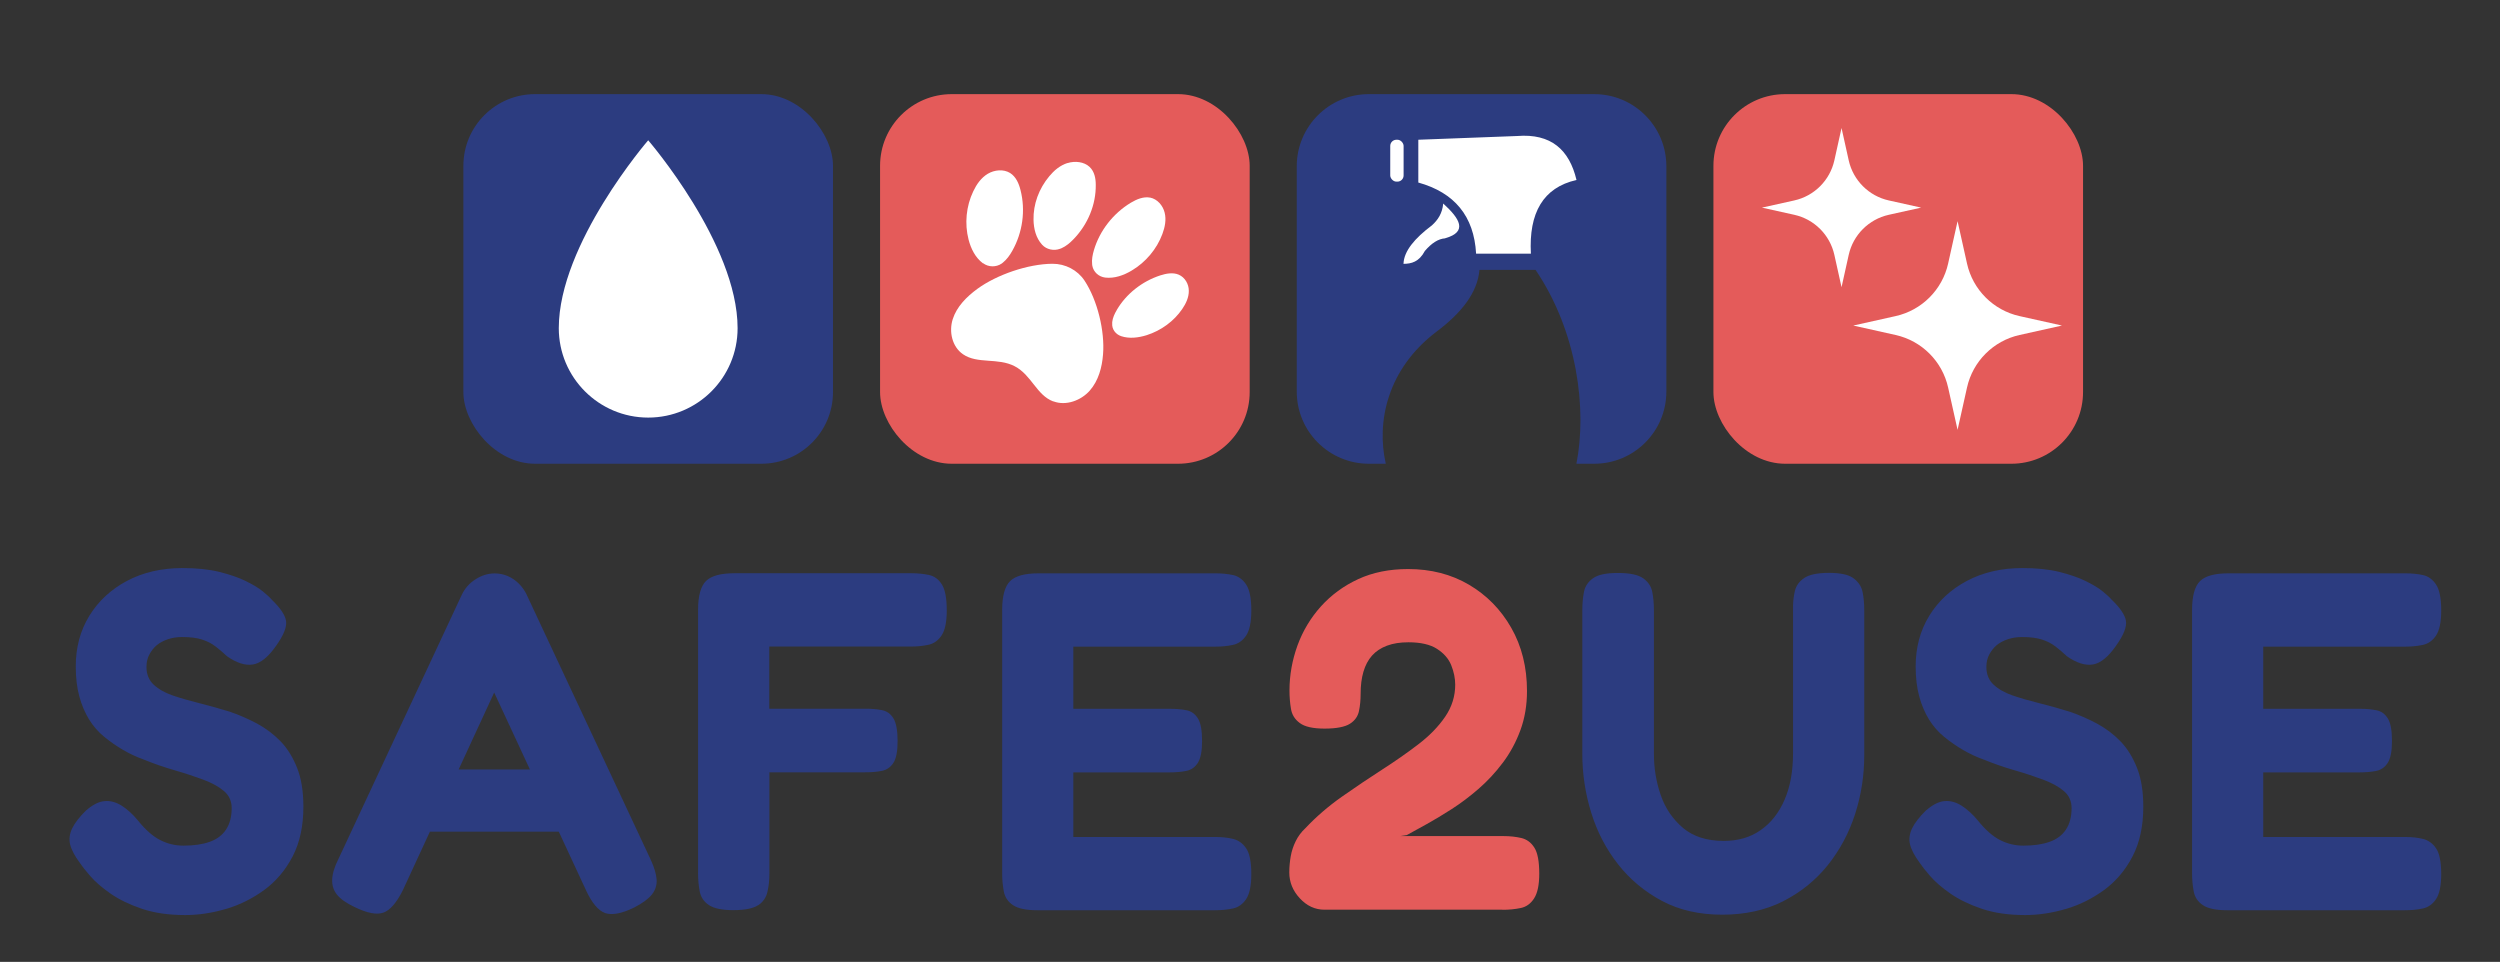 <?xml version="1.0" encoding="UTF-8"?>
<svg id="Layer_1" data-name="Layer 1" xmlns="http://www.w3.org/2000/svg" viewBox="0 0 275.15 105.86">
  <rect x="0" y="0" width="275.15" height="105.86" fill="#333333" stroke="none"/>
  <defs>
    <style>
      .cls-1 {
        fill: #fff;
      }

      .cls-2 {
        fill: #e45b5a;
      }

      .cls-3 {
        fill: #2c3c80;
      }
    </style>
  </defs>
  <rect class="cls-3" x="51" y="10.36" width="40.68" height="40.68" rx="7.89" ry="7.89"/>
  <path class="cls-1" d="M81.18,36.12c0,5.44-4.41,9.84-9.84,9.84s-9.84-4.41-9.84-9.84c0-9.29,9.84-20.68,9.84-20.68,0,0,9.84,11.39,9.84,20.68Z"/>
  <rect class="cls-2" x="96.86" y="10.36" width="40.68" height="40.68" rx="7.89" ry="7.89"/>
  <path class="cls-1" d="M122.92,34.11c-.25,.42-.46,.87-.51,1.34v.14c-.05,.63,.36,1.2,.99,1.41h0c.9,.3,1.9,.17,2.8-.11,1.6-.51,3-1.54,3.91-2.87,.42-.61,.74-1.3,.73-2.02,0-.72-.41-1.47-1.11-1.77-.63-.27-1.38-.13-2.03,.08-2.02,.66-3.75,2.04-4.78,3.79Z"/>
  <path class="cls-1" d="M126.58,21.75c-.73-.14-1.48,.18-2.12,.56-1.95,1.18-3.43,3.08-4.06,5.21-.15,.51-.26,1.05-.2,1.57l.02,.16c.13,.69,.7,1.21,1.42,1.3h0c1.02,.12,2.04-.25,2.91-.77,1.55-.92,2.76-2.36,3.38-4.02,.28-.75,.45-1.58,.25-2.36-.19-.78-.8-1.5-1.62-1.66Z"/>
  <path class="cls-1" d="M117.49,17.94c-.82,.26-1.48,.82-2,1.45-1.15,1.37-1.78,3.09-1.74,4.81,.02,.97,.26,1.98,.94,2.73h0c.48,.53,1.29,.71,1.98,.45l.16-.06c.52-.23,.94-.6,1.32-.99,1.59-1.64,2.48-3.82,2.45-5.99,0-.71-.14-1.47-.69-1.98-.6-.56-1.6-.67-2.42-.41Z"/>
  <path class="cls-1" d="M115.93,44.17c1.39,.53,3.05-.09,4.01-1.18,.96-1.09,1.35-2.56,1.46-3.98,.21-2.56-.61-5.97-2.04-8.13-.77-1.16-2.11-1.86-3.54-1.85-2.68,.02-6.11,1.2-8.25,2.76-1.19,.87-2.27,1.96-2.71,3.33-.44,1.37-.08,3.04,1.13,3.87,1.6,1.1,3.84,.35,5.69,1.32,1.86,.97,2.4,3.18,4.24,3.87Z"/>
  <path class="cls-1" d="M108.2,28.97h0c.59,.44,1.42,.46,2.04,.04l.13-.1c.44-.35,.77-.82,1.04-1.3,1.14-2.02,1.48-4.45,.91-6.68-.18-.73-.5-1.48-1.15-1.89-.73-.45-1.72-.35-2.46,.09-.73,.44-1.23,1.16-1.59,1.92-.79,1.65-.97,3.56-.52,5.32,.26,1,.74,1.98,1.58,2.61Z"/>
  <path class="cls-3" d="M175.46,10.36h-24.8c-4.39,0-7.94,3.56-7.94,7.94v24.8c0,4.39,3.56,7.94,7.94,7.94h1.86c-1.05-4.6,.16-10.44,5.6-14.55,2.76-2.07,4.5-4.31,4.71-6.79h6.17c4.62,6.81,5.68,15.37,4.5,21.34h1.96c4.39,0,7.94-3.56,7.94-7.94V18.3c0-4.39-3.56-7.94-7.94-7.94Z"/>
  <path class="cls-1" d="M156.1,15.38l10.87-.41c3.74-.3,5.75,1.51,6.54,4.84-3.68,.83-5.26,3.63-5.02,8.11h-6.03c-.23-4.14-2.38-6.72-6.36-7.83v-4.7Z"/>
  <rect class="cls-1" x="153.01" y="15.38" width="1.47" height="4.61" rx=".68" ry=".68"/>
  <path class="cls-1" d="M159.06,26.23c-.77,.05-1.51,.54-2.24,1.39-.64,1.21-1.48,1.41-2.35,1.42,.04-1.41,1.24-2.82,3.13-4.24,.64-.58,1.14-1.3,1.24-2.4,1.83,1.66,2.73,3.11,.22,3.82Z"/>
  <rect class="cls-2" x="188.58" y="10.36" width="40.68" height="40.68" rx="7.89" ry="7.89"/>
  <path class="cls-1" d="M215.45,24.34l1.04,4.67c.64,2.88,2.9,5.14,5.78,5.78l4.67,1.04-4.67,1.04c-2.88,.64-5.14,2.9-5.78,5.78l-1.04,4.66-1.04-4.66c-.64-2.88-2.9-5.14-5.78-5.78l-4.66-1.04,4.66-1.04c2.88-.64,5.14-2.9,5.78-5.78l1.04-4.67Z"/>
  <path class="cls-1" d="M202.68,14.09l.79,3.56c.49,2.2,2.21,3.92,4.41,4.41l3.56,.79-3.56,.79c-2.2,.49-3.92,2.21-4.41,4.41l-.79,3.56-.79-3.56c-.49-2.2-2.21-3.92-4.41-4.41l-3.56-.79,3.56-.79c2.2-.49,3.92-2.21,4.41-4.41l.79-3.56Z"/>
  <path class="cls-3" d="M133.75,100.18c.69,0,1.33-.06,1.93-.19,.6-.12,1.09-.47,1.47-1.03,.38-.57,.57-1.49,.57-2.76,0-1.34-.19-2.29-.57-2.84-.38-.55-.86-.89-1.44-1.03-.58-.14-1.22-.21-1.91-.21h-15.67v-7.11h10.51c.72,0,1.36-.05,1.91-.16,.55-.11,.98-.41,1.29-.9,.31-.5,.46-1.29,.46-2.39,0-1.17-.15-2-.46-2.49-.31-.5-.73-.8-1.26-.9-.53-.11-1.14-.16-1.83-.16h-10.62v-6.84h15.62c.69,0,1.33-.06,1.93-.19,.6-.12,1.09-.47,1.47-1.03,.38-.57,.57-1.49,.57-2.76,0-1.34-.19-2.3-.57-2.86-.38-.57-.86-.91-1.44-1.04-.58-.12-1.22-.19-1.91-.19h-19.48c-1.51,0-2.56,.28-3.14,.85-.58,.57-.88,1.63-.88,3.18v29.02c0,.67,.06,1.33,.18,1.96,.12,.64,.46,1.14,1.01,1.51,.55,.37,1.44,.56,2.68,.56h19.58Zm-50.28-.56c.53-.37,.87-.87,1-1.49,.14-.62,.21-1.26,.21-1.94v-11.19h10.51c.72,0,1.35-.05,1.88-.16,.53-.11,.95-.4,1.26-.88,.31-.48,.46-1.28,.46-2.41s-.16-2-.46-2.49c-.31-.5-.73-.8-1.26-.9-.53-.11-1.14-.16-1.83-.16h-10.57v-6.84h15.56c.69,0,1.33-.06,1.93-.19,.6-.12,1.09-.47,1.47-1.03,.38-.57,.57-1.49,.57-2.76,0-1.34-.18-2.3-.54-2.86-.36-.57-.83-.91-1.42-1.04-.58-.12-1.22-.19-1.91-.19h-19.48c-1.51,0-2.56,.28-3.14,.85-.58,.57-.88,1.63-.88,3.18v29.02c0,.67,.06,1.33,.18,1.96,.12,.64,.46,1.14,1.01,1.51,.55,.37,1.44,.56,2.68,.56,1.31,0,2.22-.19,2.76-.56Zm-20.38-8.09l-3.2-6.84h-10.98l-3.2,6.84h17.37Zm-5.1-26.04c-.24-.49-.54-.92-.9-1.27-.36-.35-.76-.63-1.21-.82-.45-.19-.93-.29-1.44-.29-.72,0-1.42,.21-2.09,.64-.67,.42-1.18,.99-1.52,1.7l-13.55,29.02c-.45,.88-.69,1.65-.72,2.31-.03,.66,.15,1.22,.54,1.7,.39,.48,1.04,.93,1.93,1.35,1.37,.67,2.43,.88,3.17,.61,.74-.26,1.45-1.09,2.14-2.47l10.05-21.75,10.1,21.75c.65,1.41,1.36,2.25,2.11,2.52,.76,.26,1.82,.06,3.2-.61,.89-.46,1.54-.93,1.93-1.41,.39-.48,.57-1.03,.54-1.64-.04-.62-.26-1.37-.67-2.25l-13.61-29.07ZM24.84,100.05c1.51-.44,2.92-1.14,4.23-2.09,1.31-.96,2.35-2.19,3.14-3.71,.79-1.52,1.18-3.34,1.18-5.46,0-1.7-.23-3.13-.7-4.3s-1.07-2.14-1.83-2.92c-.76-.78-1.62-1.42-2.58-1.94-.96-.51-1.96-.95-2.99-1.3-1.13-.35-2.24-.66-3.32-.93-1.08-.27-2.06-.55-2.94-.85s-1.58-.7-2.11-1.19c-.53-.49-.8-1.15-.8-1.96,0-.5,.1-.95,.31-1.35s.48-.75,.82-1.04c.34-.28,.76-.5,1.24-.66,.48-.16,1-.24,1.55-.24,.93,0,1.67,.1,2.24,.29s1.06,.45,1.47,.77c.41,.32,.83,.67,1.24,1.06,1.06,.74,2.02,1.04,2.86,.9,.84-.14,1.69-.83,2.55-2.07,.83-1.17,1.19-2.08,1.08-2.73-.1-.65-.64-1.44-1.6-2.36-.17-.21-.49-.5-.95-.88s-1.09-.75-1.88-1.14c-.79-.39-1.76-.72-2.91-1.01-1.15-.28-2.5-.42-4.05-.42-2.3,0-4.34,.47-6.11,1.41-1.77,.94-3.15,2.22-4.15,3.85-1,1.63-1.49,3.48-1.49,5.57,0,1.24,.13,2.33,.39,3.29,.26,.96,.62,1.8,1.08,2.55,.46,.74,1.02,1.38,1.67,1.91,.65,.53,1.34,1.01,2.06,1.43,.72,.42,1.48,.78,2.27,1.06,1.13,.46,2.28,.86,3.43,1.19s2.2,.68,3.14,1.03c.94,.35,1.7,.77,2.27,1.25,.57,.48,.85,1.11,.85,1.88,0,.95-.21,1.74-.62,2.36-.41,.62-1.01,1.07-1.8,1.35-.79,.28-1.75,.42-2.89,.42-.89,0-1.75-.2-2.55-.61-.81-.41-1.62-1.12-2.45-2.15-.58-.71-1.19-1.25-1.8-1.64-.62-.39-1.25-.56-1.88-.5-.64,.05-1.31,.4-2.04,1.03-.72,.71-1.23,1.36-1.52,1.96-.29,.6-.37,1.19-.23,1.78,.14,.58,.5,1.26,1.08,2.04,.21,.32,.58,.8,1.13,1.43,.55,.64,1.3,1.28,2.24,1.94,.94,.65,2.09,1.21,3.45,1.67,1.36,.46,2.95,.69,4.77,.69,1.44,0,2.92-.22,4.43-.66Z"/>
  <path class="cls-2" d="M165.39,100.13c.69,0,1.34-.06,1.96-.19,.62-.12,1.12-.48,1.49-1.06,.38-.58,.57-1.49,.57-2.73,0-1.34-.18-2.3-.54-2.86-.36-.57-.84-.92-1.44-1.06-.6-.14-1.25-.21-1.93-.21h-11.39l.72-.11c.58-.32,1.3-.72,2.16-1.19,.86-.48,1.79-1.03,2.78-1.67,1-.64,1.98-1.38,2.96-2.23s1.87-1.81,2.68-2.89c.81-1.08,1.45-2.27,1.93-3.58,.48-1.31,.72-2.74,.72-4.3,0-2.62-.58-4.93-1.73-6.95s-2.71-3.6-4.66-4.75c-1.96-1.15-4.19-1.72-6.7-1.72-2.06,0-3.89,.37-5.49,1.11s-2.96,1.74-4.1,3c-1.13,1.26-1.99,2.69-2.58,4.3-.58,1.61-.88,3.26-.88,4.96,0,.67,.05,1.34,.16,1.99,.1,.66,.43,1.19,.98,1.59,.55,.41,1.46,.61,2.73,.61s2.23-.18,2.78-.53c.55-.35,.88-.82,1-1.41,.12-.58,.18-1.21,.18-1.88,0-.92,.1-1.73,.31-2.44,.21-.71,.52-1.3,.95-1.78,.43-.48,.98-.84,1.65-1.09,.67-.25,1.45-.37,2.35-.37,1.34,0,2.39,.24,3.14,.72s1.28,1.08,1.57,1.8c.29,.72,.44,1.44,.44,2.15,0,1.27-.37,2.45-1.11,3.53-.74,1.08-1.72,2.09-2.94,3.02-1.22,.94-2.56,1.87-4.02,2.81-1.46,.94-2.93,1.93-4.41,2.97-1.48,1.04-2.82,2.2-4.02,3.47-.45,.42-.8,.9-1.06,1.43-.26,.53-.44,1.08-.54,1.64-.1,.57-.16,1.17-.16,1.8,0,1.06,.39,2.01,1.16,2.84s1.67,1.25,2.71,1.25h19.58Z"/>
  <path class="cls-3" d="M264.71,100.18c.69,0,1.33-.06,1.93-.19,.6-.12,1.09-.47,1.47-1.03,.38-.57,.57-1.49,.57-2.76,0-1.34-.19-2.29-.57-2.84-.38-.55-.86-.89-1.44-1.03-.58-.14-1.22-.21-1.91-.21h-15.67v-7.11h10.51c.72,0,1.36-.05,1.91-.16,.55-.11,.98-.41,1.29-.9,.31-.5,.46-1.29,.46-2.39,0-1.17-.15-2-.46-2.49-.31-.5-.73-.8-1.26-.9-.53-.11-1.14-.16-1.83-.16h-10.62v-6.84h15.62c.69,0,1.33-.06,1.93-.19,.6-.12,1.09-.47,1.47-1.03,.38-.57,.57-1.49,.57-2.76,0-1.34-.19-2.3-.57-2.86-.38-.57-.86-.91-1.44-1.04-.58-.12-1.22-.19-1.91-.19h-19.48c-1.51,0-2.56,.28-3.14,.85-.58,.57-.88,1.63-.88,3.18v29.02c0,.67,.06,1.33,.18,1.96,.12,.64,.46,1.14,1.01,1.51,.55,.37,1.44,.56,2.68,.56h19.58Zm-37.37-.13c1.51-.44,2.92-1.14,4.23-2.09,1.31-.96,2.35-2.19,3.14-3.71,.79-1.52,1.18-3.34,1.18-5.46,0-1.7-.23-3.13-.7-4.3s-1.07-2.14-1.83-2.92c-.76-.78-1.62-1.42-2.58-1.94-.96-.51-1.96-.95-2.99-1.3-1.13-.35-2.24-.66-3.32-.93-1.08-.27-2.06-.55-2.94-.85s-1.58-.7-2.11-1.19c-.53-.49-.8-1.15-.8-1.96,0-.5,.1-.95,.31-1.35s.48-.75,.82-1.04c.34-.28,.76-.5,1.24-.66,.48-.16,1-.24,1.55-.24,.93,0,1.67,.1,2.24,.29s1.06,.45,1.47,.77c.41,.32,.83,.67,1.24,1.06,1.06,.74,2.02,1.04,2.86,.9,.84-.14,1.69-.83,2.55-2.07,.83-1.17,1.19-2.08,1.08-2.73-.1-.65-.64-1.44-1.6-2.36-.17-.21-.49-.5-.95-.88s-1.09-.75-1.88-1.14c-.79-.39-1.76-.72-2.91-1.01-1.15-.28-2.5-.42-4.05-.42-2.3,0-4.34,.47-6.11,1.41-1.77,.94-3.15,2.22-4.15,3.85-1,1.63-1.49,3.48-1.49,5.57,0,1.24,.13,2.33,.39,3.29,.26,.96,.62,1.8,1.08,2.55,.46,.74,1.02,1.38,1.67,1.91,.65,.53,1.34,1.01,2.06,1.43,.72,.42,1.48,.78,2.27,1.06,1.13,.46,2.28,.86,3.43,1.19s2.2,.68,3.14,1.03c.94,.35,1.7,.77,2.27,1.25,.57,.48,.85,1.11,.85,1.88,0,.95-.21,1.74-.62,2.36-.41,.62-1.01,1.07-1.8,1.35-.79,.28-1.75,.42-2.89,.42-.89,0-1.75-.2-2.55-.61-.81-.41-1.62-1.12-2.45-2.15-.58-.71-1.19-1.25-1.8-1.64-.62-.39-1.25-.56-1.88-.5-.64,.05-1.31,.4-2.04,1.03-.72,.71-1.23,1.36-1.52,1.96-.29,.6-.37,1.19-.23,1.78,.14,.58,.5,1.26,1.08,2.04,.21,.32,.58,.8,1.13,1.43,.55,.64,1.3,1.28,2.24,1.94,.94,.65,2.09,1.21,3.45,1.67,1.36,.46,2.95,.69,4.77,.69,1.44,0,2.92-.22,4.43-.66Zm-31.05-.88c1.94-.99,3.57-2.32,4.9-3.98,1.32-1.66,2.32-3.54,2.99-5.62,.67-2.09,1-4.24,1-6.47v-15.91c0-.74-.06-1.41-.18-2.02-.12-.6-.45-1.11-.98-1.51-.53-.41-1.44-.61-2.71-.61s-2.18,.19-2.73,.56c-.55,.37-.89,.84-1.03,1.41-.14,.57-.21,1.17-.21,1.8v16.13c0,1.95-.31,3.63-.93,5.07-.62,1.43-1.49,2.55-2.63,3.34-1.13,.8-2.49,1.19-4.07,1.19-1.86,0-3.35-.48-4.48-1.43-1.13-.96-1.95-2.16-2.45-3.61-.5-1.45-.75-2.95-.75-4.51v-15.81c0-.74-.06-1.42-.18-2.04-.12-.62-.46-1.12-1.01-1.51-.55-.39-1.48-.58-2.78-.58s-2.18,.19-2.73,.58c-.55,.39-.88,.89-1,1.51-.12,.62-.18,1.28-.18,1.99v15.86c0,2.19,.33,4.34,.98,6.45,.65,2.1,1.64,4,2.96,5.68,1.32,1.68,2.94,3.02,4.84,4.03s4.11,1.51,6.62,1.51,4.78-.5,6.73-1.49Z"/>
</svg>